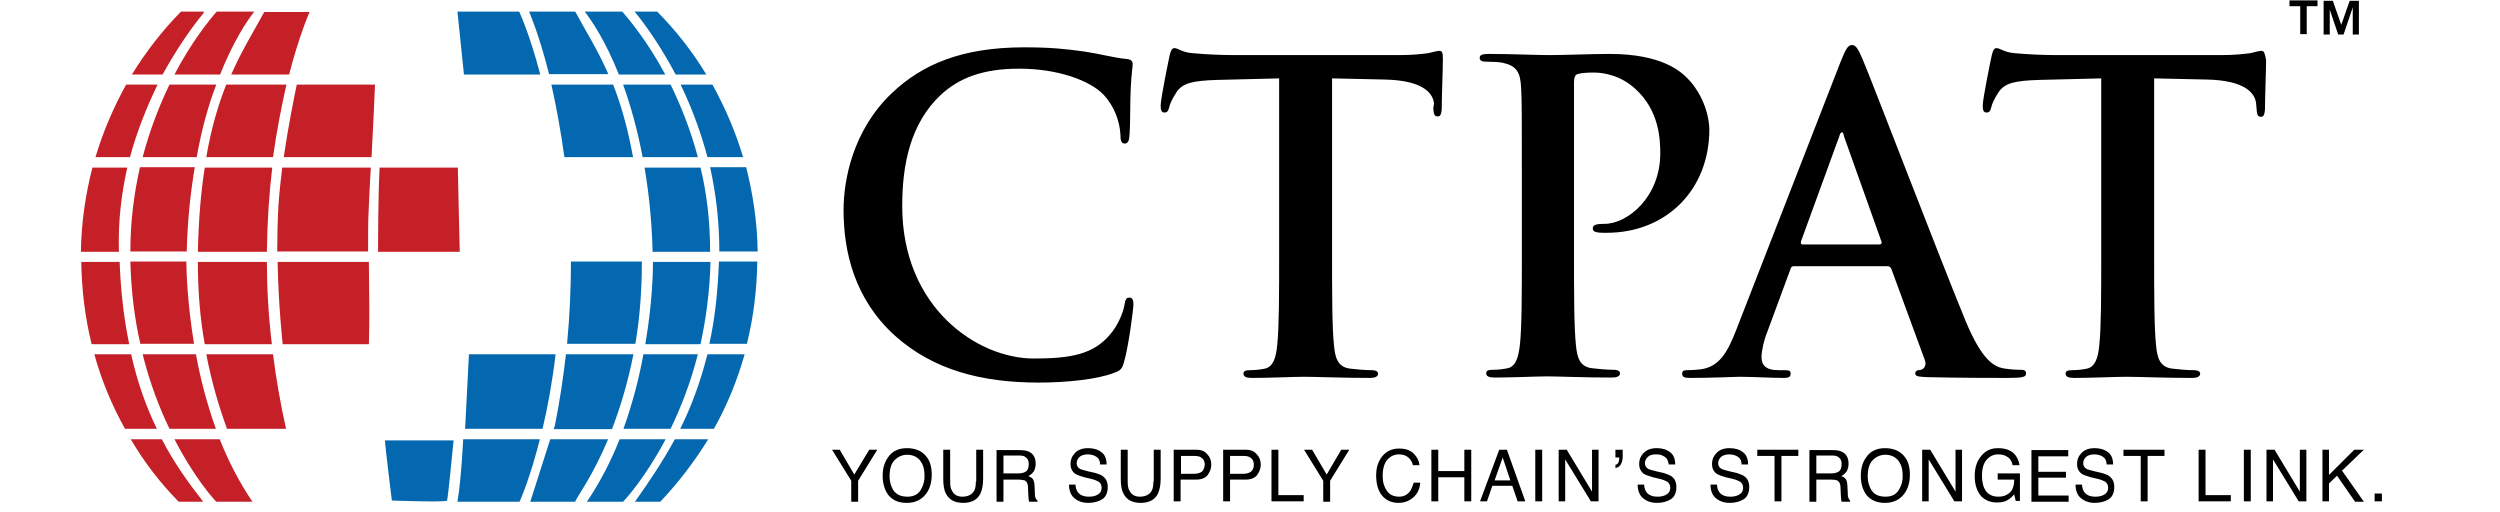 <svg width="205" height="42" viewBox="0 0 205 42" fill="none" xmlns="http://www.w3.org/2000/svg">
<path d="M52.067 41.141H54.142C55.62 39.581 56.941 37.863 58.073 36.018H55.337C54.3 37.927 53.168 39.581 52.067 41.141ZM50.81 36.018C50.118 37.768 49.238 39.486 48.169 41.077L48.106 41.141H51.093C51.281 40.95 52.916 39.168 54.583 36.018H50.81ZM37.981 36.018C37.981 36.018 37.824 39.327 37.51 41.141H42.603C42.698 40.95 43.484 39.136 44.27 36.018H37.981ZM45.119 36.018L43.484 41.141H47.163C47.163 41.109 47.163 41.109 47.194 41.077C47.351 40.695 48.609 39.009 49.867 36.018H45.119ZM38.139 35.159H44.49C44.899 33.441 45.276 31.404 45.559 29.05H38.453L38.139 35.159ZM55.778 35.159H58.544C59.613 33.25 60.462 31.181 61.06 29.05H58.01C57.413 31.404 56.658 33.409 55.778 35.159ZM51.942 29.05H46.408C46.188 30.927 45.905 32.9 45.496 34.904L45.402 35.191H50.181C50.841 33.472 51.47 31.436 51.942 29.05ZM57.224 29.05H52.759C52.413 30.959 51.879 33.059 51.124 35.159H54.992C55.809 33.472 56.626 31.404 57.224 29.05ZM58.261 21.477H53.545C53.545 22.336 53.482 24.945 52.916 28.222H57.444C57.884 26.186 58.199 23.927 58.261 21.477ZM58.167 28.191H61.248C61.783 26.027 62.066 23.768 62.097 21.445H58.953C58.859 23.991 58.607 26.218 58.167 28.191ZM46.502 28.191H52.099C52.445 26.186 52.633 23.927 52.633 21.445H46.817C46.817 23.577 46.722 25.836 46.502 28.191ZM32.133 41.045C32.133 41.045 36.598 41.204 36.661 41.045C36.724 40.918 37.195 36.113 37.195 36.113H31.567C31.567 36.495 32.133 41.045 32.133 41.045ZM57.444 13.745H52.853C53.199 15.781 53.451 18.072 53.514 20.65H58.23C58.23 18.104 57.947 15.813 57.444 13.745ZM58.985 20.618H62.129C62.097 18.231 61.751 15.941 61.185 13.713H58.23C58.702 15.845 58.985 18.136 58.985 20.618ZM57.224 12.886C56.626 10.627 55.809 8.622 54.992 6.936H51.093C51.69 8.59 52.256 10.563 52.696 12.886H57.224ZM45.213 6.936C45.59 8.622 45.968 10.627 46.282 12.886H51.91C51.47 10.468 50.904 8.527 50.275 6.936H45.213ZM58.01 12.886H60.934C60.305 10.786 59.456 8.813 58.419 6.936H55.809C56.626 8.622 57.413 10.627 58.01 12.886ZM57.916 6.109C56.784 4.231 55.432 2.513 53.891 0.954H52.036C52.036 0.954 53.734 2.927 55.4 6.109H57.916ZM49.898 6.109C48.986 4.009 47.98 2.481 47.225 1.05L47.163 0.954H43.389C43.389 0.954 44.207 2.831 45.024 6.077H49.898V6.109ZM44.301 6.109C43.421 2.736 42.572 0.954 42.572 0.954H37.51L38.044 6.109H44.301ZM54.551 6.109C53.136 3.468 51.69 1.718 51.03 0.954H47.949C48.514 1.686 49.646 3.34 50.747 6.109H54.551Z" fill="#0368AF"/>
<path d="M10.722 36.018C11.822 37.895 13.143 39.613 14.652 41.141H16.664C15.438 39.581 14.275 37.959 13.268 36.018H10.722ZM18.016 36.018H14.306C15.941 39.2 17.545 40.95 17.733 41.141H20.72L20.657 41.077C19.588 39.486 18.708 37.768 18.016 36.018ZM16.916 29.05C17.356 31.372 17.985 33.441 18.614 35.159H23.456C22.984 33.059 22.638 31.022 22.387 29.05H16.916ZM10.753 29.05H7.735C8.332 31.213 9.181 33.25 10.25 35.159H12.86C12.011 33.409 11.288 31.436 10.753 29.05ZM17.702 35.159C16.947 33.059 16.413 30.959 16.067 29.05H11.696C12.294 31.436 13.08 33.472 13.897 35.159H17.702ZM9.81 21.477H6.666C6.697 23.8 6.98 26.059 7.515 28.222H10.596C10.187 26.25 9.904 24.022 9.81 21.477ZM15.91 28.191C15.375 24.913 15.281 22.304 15.281 21.445H10.69C10.753 23.895 11.036 26.154 11.508 28.191H15.91ZM22.764 21.477C22.827 25.009 23.173 28.159 23.173 28.159V28.222H30.247C30.31 26.568 30.278 23.863 30.247 21.477H22.764ZM21.884 21.477H16.224C16.224 23.895 16.413 26.154 16.79 28.222H22.292C22.009 25.836 21.884 23.577 21.884 21.477ZM9.747 20.491C9.684 18.104 9.967 15.813 10.439 13.745H7.578C7.012 15.941 6.666 18.263 6.634 20.65H9.747C9.778 20.586 9.747 20.522 9.747 20.491ZM37.541 13.745H31.127C31.002 16.195 31.002 19.822 31.002 20.65H37.699C37.667 19.727 37.604 16.195 37.541 13.745ZM10.69 20.618H15.312C15.375 18.041 15.627 15.75 15.973 13.713H11.476C11.005 15.813 10.69 18.104 10.69 20.618ZM22.827 16.959C22.764 18.136 22.732 19.377 22.732 20.618H30.184C30.184 19.345 30.184 18.231 30.216 17.531C30.278 16.1 30.341 14.859 30.404 13.745H23.141C23.015 14.795 22.89 15.909 22.827 16.959ZM16.79 13.745C16.476 15.718 16.287 17.977 16.224 20.65H21.884C21.915 18.168 22.072 15.845 22.324 13.745H16.79ZM12.923 6.936H10.344C9.307 8.813 8.458 10.786 7.829 12.886H10.659C11.256 10.659 12.105 8.622 12.923 6.936ZM23.267 12.886H30.467C30.624 9.768 30.719 7.954 30.75 6.936H24.336C24.116 7.986 23.644 10.309 23.267 12.886ZM23.487 6.936H18.551C17.922 8.527 17.325 10.468 16.916 12.886H22.387C22.701 10.627 23.11 8.622 23.487 6.936ZM17.733 6.936H13.897C13.08 8.622 12.294 10.627 11.696 12.886H16.13C16.538 10.563 17.104 8.59 17.733 6.936ZM16.664 1.113L16.727 0.954H14.841C13.3 2.513 11.979 4.231 10.816 6.109H13.331C15.061 2.959 16.664 1.113 16.664 1.113ZM23.707 6.109C24.556 2.831 25.373 1.018 25.373 1.018L25.405 0.986H21.663L21.632 1.05C20.846 2.513 19.871 4.04 18.959 6.109H23.707ZM18.048 6.109C19.148 3.34 20.28 1.686 20.846 0.954H17.765C17.104 1.718 15.69 3.468 14.306 6.109H18.048Z" fill="#C51F28"/>
<path d="M187.738 0.509H188.619V2.799H189.153V0.509H190.034V0.031H187.738V0.509ZM190.977 0.604L191.732 2.831H192.172L192.926 0.604V2.831H193.429V0.063H192.675L191.983 2.036L191.291 0.063H190.537V2.831H191.04V0.604H190.977ZM194.719 41.108H195.316V40.472H194.719V41.108ZM193.838 36.877H193.052L190.977 38.945V36.877H190.442V41.108H190.977V39.645L191.637 39.008L193.115 41.14H193.838L192.046 38.595L193.838 36.877ZM188.587 40.313L186.512 36.877H185.852V41.108H186.386V37.672L188.493 41.108H189.122V36.877H188.587V40.313ZM183.997 41.108H184.563V36.877H183.997V41.108ZM180.853 36.877H180.287V41.108H182.928V40.599H180.853V36.877ZM174.156 37.386H175.539V41.108H176.105V37.386H177.488V36.877H174.124V37.386H174.156ZM172.363 38.786L171.798 38.658C171.42 38.563 171.169 38.499 171.074 38.436C170.917 38.34 170.823 38.181 170.823 37.99C170.823 37.799 170.886 37.64 171.043 37.481C171.169 37.354 171.42 37.258 171.735 37.258C172.112 37.258 172.395 37.386 172.584 37.577C172.678 37.704 172.741 37.863 172.741 38.086H173.275C173.275 37.608 173.118 37.258 172.835 37.068C172.552 36.845 172.175 36.749 171.766 36.749C171.294 36.749 170.949 36.877 170.697 37.131C170.446 37.386 170.32 37.672 170.32 38.054C170.32 38.404 170.446 38.658 170.697 38.849C170.854 38.945 171.106 39.04 171.452 39.136L171.986 39.263C172.269 39.327 172.489 39.422 172.646 39.518C172.772 39.613 172.867 39.772 172.867 39.995C172.867 40.313 172.709 40.504 172.395 40.631C172.238 40.695 172.049 40.727 171.829 40.727C171.389 40.727 171.074 40.599 170.886 40.313C170.791 40.154 170.729 39.963 170.729 39.74H170.194C170.194 40.186 170.32 40.568 170.603 40.822C170.886 41.077 171.294 41.236 171.766 41.236C172.206 41.236 172.584 41.14 172.898 40.949C173.212 40.758 173.37 40.408 173.37 39.931C173.37 39.549 173.244 39.263 172.992 39.072C172.867 38.945 172.646 38.881 172.363 38.786ZM167.144 39.168H169.408V38.69H167.144V37.418H169.597V36.908H166.578V41.14H169.628V40.631H167.144V39.168ZM163.874 39.327H165.163C165.163 39.836 165.038 40.186 164.786 40.408C164.535 40.631 164.252 40.727 163.874 40.727C163.403 40.727 163.057 40.568 162.837 40.249C162.617 39.931 162.522 39.518 162.522 39.008C162.522 38.436 162.648 37.99 162.9 37.704C163.151 37.418 163.465 37.258 163.843 37.258C164.157 37.258 164.409 37.322 164.629 37.481C164.849 37.608 164.975 37.863 165.038 38.149H165.604C165.509 37.608 165.258 37.195 164.849 36.972C164.566 36.813 164.22 36.749 163.843 36.749C163.277 36.749 162.837 36.94 162.491 37.354C162.113 37.768 161.925 38.34 161.925 39.04C161.925 39.74 162.113 40.313 162.491 40.727C162.837 41.045 163.245 41.204 163.748 41.204C164.126 41.204 164.44 41.14 164.66 40.981C164.817 40.886 164.975 40.758 165.163 40.536L165.289 41.077H165.635V38.818H163.811V39.327H163.874ZM160.353 40.313L158.278 36.877H157.617V41.108H158.152V37.672L160.258 41.108H160.887V36.877H160.353V40.313ZM155.699 40.186C155.479 40.536 155.133 40.727 154.63 40.727C154.096 40.727 153.719 40.568 153.498 40.249C153.278 39.931 153.153 39.518 153.153 39.072C153.153 38.468 153.278 38.022 153.561 37.736C153.844 37.449 154.19 37.29 154.599 37.29C155.039 37.29 155.385 37.449 155.636 37.736C155.888 38.054 156.014 38.436 156.014 38.945C156.045 39.39 155.919 39.836 155.699 40.186ZM154.567 36.749C153.876 36.749 153.341 37.004 152.995 37.545C152.712 37.959 152.587 38.436 152.587 39.008C152.587 39.645 152.744 40.186 153.058 40.599C153.436 41.045 153.939 41.236 154.567 41.236C155.259 41.236 155.762 40.981 156.14 40.504C156.454 40.09 156.611 39.549 156.611 38.913C156.611 38.34 156.485 37.831 156.202 37.481C155.857 37.004 155.291 36.749 154.567 36.749ZM150.794 38.658C150.637 38.754 150.449 38.818 150.197 38.818H148.939V37.354H150.26C150.449 37.354 150.606 37.386 150.7 37.449C150.92 37.577 151.015 37.768 151.015 38.054C151.015 38.372 150.92 38.563 150.794 38.658ZM151.549 40.758C151.518 40.695 151.518 40.568 151.518 40.408L151.486 39.836C151.486 39.581 151.423 39.422 151.36 39.295C151.266 39.168 151.172 39.104 150.983 39.04C151.172 38.945 151.298 38.818 151.423 38.658C151.518 38.499 151.581 38.277 151.581 38.022C151.581 37.545 151.392 37.195 151.015 37.036C150.826 36.94 150.574 36.908 150.26 36.908H148.373V41.14H148.939V39.327H150.166C150.386 39.327 150.543 39.358 150.637 39.39C150.826 39.486 150.92 39.677 150.92 39.963L150.952 40.663C150.952 40.822 150.983 40.949 150.983 41.013C150.983 41.077 151.015 41.108 151.015 41.14H151.706V41.045C151.643 40.981 151.581 40.886 151.549 40.758ZM144.129 37.386H145.512V41.108H146.078V37.386H147.462V36.877H144.097V37.386H144.129ZM142.431 38.786L141.865 38.658C141.488 38.563 141.236 38.499 141.142 38.436C140.985 38.34 140.89 38.181 140.89 37.99C140.89 37.799 140.953 37.64 141.11 37.481C141.236 37.354 141.488 37.258 141.802 37.258C142.179 37.258 142.462 37.386 142.651 37.577C142.745 37.704 142.808 37.863 142.808 38.086H143.343C143.343 37.608 143.186 37.258 142.903 37.068C142.62 36.845 142.242 36.749 141.834 36.749C141.362 36.749 141.016 36.877 140.765 37.131C140.513 37.386 140.387 37.672 140.387 38.054C140.387 38.404 140.513 38.658 140.765 38.849C140.922 38.945 141.173 39.04 141.519 39.136L142.054 39.263C142.337 39.327 142.557 39.422 142.714 39.518C142.84 39.613 142.934 39.772 142.934 39.995C142.934 40.313 142.777 40.504 142.462 40.631C142.305 40.695 142.117 40.727 141.896 40.727C141.456 40.727 141.142 40.599 140.953 40.313C140.859 40.154 140.796 39.963 140.796 39.74H140.261C140.261 40.186 140.387 40.568 140.67 40.822C140.953 41.077 141.331 41.236 141.834 41.236C142.274 41.236 142.651 41.14 142.965 40.949C143.28 40.758 143.437 40.408 143.437 39.931C143.437 39.549 143.311 39.263 143.06 39.072C142.903 38.945 142.683 38.881 142.431 38.786ZM136.426 38.786L135.86 38.658C135.482 38.563 135.231 38.499 135.136 38.436C134.979 38.34 134.885 38.181 134.885 37.99C134.885 37.799 134.948 37.64 135.105 37.481C135.262 37.322 135.482 37.258 135.797 37.258C136.206 37.258 136.457 37.386 136.646 37.577C136.74 37.704 136.803 37.863 136.834 38.086H137.369C137.369 37.608 137.212 37.258 136.929 37.068C136.646 36.845 136.268 36.749 135.86 36.749C135.388 36.749 135.042 36.877 134.791 37.131C134.539 37.386 134.413 37.672 134.413 38.054C134.413 38.404 134.539 38.658 134.791 38.849C134.948 38.945 135.199 39.04 135.545 39.136L136.08 39.263C136.363 39.327 136.583 39.422 136.74 39.518C136.866 39.613 136.96 39.772 136.96 39.995C136.96 40.313 136.803 40.504 136.488 40.631C136.331 40.695 136.143 40.727 135.923 40.727C135.482 40.727 135.168 40.599 134.979 40.313C134.885 40.154 134.822 39.963 134.822 39.74H134.288C134.288 40.186 134.413 40.568 134.696 40.822C134.979 41.077 135.357 41.236 135.86 41.236C136.3 41.236 136.677 41.14 136.992 40.949C137.306 40.758 137.463 40.408 137.463 39.931C137.463 39.549 137.337 39.263 137.086 39.072C136.897 38.945 136.709 38.881 136.426 38.786ZM132.464 37.513H132.778V37.545V37.577C132.778 37.704 132.747 37.831 132.715 37.927C132.653 38.022 132.59 38.086 132.464 38.118V38.372C132.684 38.34 132.81 38.245 132.904 38.086C132.998 37.927 133.061 37.704 133.061 37.449V36.877H132.464V37.513ZM130.546 40.313L128.471 36.877H127.811V41.108H128.345V37.672L130.452 41.108H131.081V36.877H130.546V40.313ZM125.893 41.108H126.459V36.877H125.893V41.108ZM122.56 39.39L123.22 37.513L123.849 39.39H122.56ZM122.937 36.877L121.365 41.108H121.931L122.371 39.836H124.006L124.446 41.108H125.075L123.566 36.877H122.937ZM120.076 38.627H117.938V36.877H117.372V41.108H117.938V39.136H120.076V41.108H120.642V36.877H120.076V38.627ZM115.643 40.249C115.423 40.568 115.108 40.727 114.731 40.727C114.291 40.727 113.945 40.568 113.725 40.249C113.505 39.931 113.379 39.549 113.379 39.04C113.379 38.436 113.505 37.99 113.756 37.704C114.008 37.418 114.322 37.258 114.731 37.258C115.045 37.258 115.297 37.354 115.485 37.513C115.674 37.672 115.8 37.895 115.863 38.149H116.397C116.366 37.799 116.209 37.481 115.926 37.195C115.643 36.908 115.234 36.781 114.731 36.781C114.133 36.781 113.662 37.004 113.316 37.449C113.002 37.863 112.844 38.372 112.844 38.977C112.844 39.804 113.064 40.408 113.473 40.79C113.788 41.077 114.196 41.236 114.668 41.236C115.202 41.236 115.643 41.045 115.988 40.695C116.271 40.408 116.429 40.027 116.46 39.581H115.926C115.831 39.836 115.768 40.059 115.643 40.249ZM108.788 38.913L107.594 36.877H106.933L108.505 39.422V41.14H109.071V39.422L110.643 36.877H109.983L108.788 38.913ZM104.827 36.877H104.261V41.108H106.902V40.599H104.827V36.877ZM102.563 38.69C102.406 38.786 102.217 38.849 101.965 38.849H100.865V37.386H101.965C102.186 37.386 102.343 37.418 102.469 37.481C102.689 37.608 102.814 37.799 102.814 38.118C102.814 38.372 102.72 38.563 102.563 38.69ZM102.154 36.877H100.299V41.108H100.865V39.327H102.154C102.563 39.327 102.877 39.199 103.066 38.977C103.255 38.722 103.38 38.436 103.38 38.118C103.38 37.736 103.255 37.449 103.034 37.227C102.814 36.972 102.5 36.877 102.154 36.877ZM98.538 38.69C98.381 38.786 98.192 38.849 97.941 38.849H96.841V37.386H97.941C98.161 37.386 98.318 37.418 98.444 37.481C98.664 37.608 98.79 37.799 98.79 38.118C98.758 38.372 98.695 38.563 98.538 38.69ZM98.098 36.877H96.243V41.108H96.809V39.327H98.098C98.507 39.327 98.821 39.199 99.01 38.977C99.199 38.722 99.324 38.436 99.324 38.118C99.324 37.736 99.199 37.449 98.978 37.227C98.758 36.972 98.475 36.877 98.098 36.877ZM94.577 39.486C94.577 39.804 94.545 40.027 94.451 40.218C94.294 40.536 93.948 40.727 93.476 40.727C93.067 40.727 92.784 40.568 92.627 40.249C92.501 40.059 92.47 39.804 92.47 39.486V36.877H91.904V39.263C91.904 39.772 91.967 40.186 92.124 40.472C92.376 40.981 92.847 41.236 93.539 41.236C94.231 41.236 94.702 40.981 94.954 40.472C95.08 40.186 95.174 39.804 95.174 39.263V36.877H94.608V39.486H94.577ZM89.829 38.786L89.263 38.658C88.886 38.563 88.634 38.499 88.54 38.436C88.383 38.34 88.288 38.181 88.288 37.99C88.288 37.799 88.351 37.64 88.508 37.481C88.634 37.354 88.886 37.258 89.2 37.258C89.577 37.258 89.86 37.386 90.049 37.577C90.143 37.704 90.206 37.863 90.206 38.086H90.741C90.741 37.608 90.584 37.258 90.301 37.068C90.018 36.845 89.64 36.749 89.232 36.749C88.76 36.749 88.414 36.877 88.163 37.131C87.911 37.386 87.785 37.672 87.785 38.054C87.785 38.404 87.911 38.658 88.163 38.849C88.32 38.945 88.571 39.04 88.917 39.136L89.452 39.263C89.735 39.327 89.955 39.422 90.112 39.518C90.238 39.613 90.332 39.772 90.332 39.995C90.332 40.313 90.175 40.504 89.86 40.631C89.703 40.695 89.515 40.727 89.294 40.727C88.854 40.727 88.54 40.599 88.351 40.313C88.257 40.154 88.194 39.963 88.194 39.74H87.659C87.659 40.186 87.785 40.568 88.068 40.822C88.351 41.077 88.728 41.236 89.232 41.236C89.672 41.236 90.049 41.14 90.364 40.949C90.678 40.758 90.835 40.408 90.835 39.931C90.835 39.549 90.709 39.263 90.458 39.072C90.332 38.945 90.112 38.881 89.829 38.786ZM84.138 38.658C83.981 38.754 83.792 38.818 83.541 38.818H82.283V37.354H83.603C83.792 37.354 83.949 37.386 84.044 37.449C84.264 37.577 84.358 37.768 84.358 38.054C84.358 38.372 84.264 38.563 84.138 38.658ZM84.893 40.758C84.861 40.695 84.861 40.568 84.861 40.408L84.83 39.836C84.83 39.581 84.767 39.422 84.704 39.295C84.61 39.168 84.484 39.104 84.327 39.04C84.515 38.945 84.641 38.818 84.767 38.658C84.861 38.499 84.924 38.277 84.924 38.022C84.924 37.545 84.735 37.195 84.358 37.036C84.169 36.94 83.886 36.908 83.603 36.908H81.717V41.14H82.283V39.327H83.509C83.729 39.327 83.886 39.358 84.012 39.39C84.201 39.486 84.295 39.677 84.295 39.963L84.327 40.663C84.327 40.822 84.358 40.949 84.358 41.013C84.358 41.077 84.39 41.108 84.39 41.14H85.081V41.045C84.987 40.981 84.924 40.886 84.893 40.758ZM80.019 39.486C80.019 39.804 79.988 40.027 79.893 40.218C79.736 40.536 79.39 40.727 78.919 40.727C78.51 40.727 78.227 40.568 78.07 40.249C77.944 40.059 77.913 39.804 77.913 39.486V36.877H77.347V39.263C77.347 39.772 77.409 40.186 77.567 40.472C77.818 40.981 78.29 41.236 78.982 41.236C79.673 41.236 80.145 40.981 80.397 40.472C80.522 40.186 80.617 39.804 80.617 39.263V36.877H80.051V39.486H80.019ZM75.492 40.186C75.272 40.536 74.926 40.727 74.422 40.727C73.888 40.727 73.542 40.568 73.291 40.249C73.07 39.931 72.945 39.518 72.945 39.072C72.945 38.468 73.07 38.022 73.353 37.736C73.636 37.449 73.982 37.29 74.391 37.29C74.831 37.29 75.177 37.449 75.429 37.736C75.68 38.054 75.806 38.436 75.806 38.945C75.837 39.39 75.712 39.836 75.492 40.186ZM74.36 36.749C73.668 36.749 73.133 37.004 72.788 37.545C72.505 37.959 72.379 38.436 72.379 39.008C72.379 39.645 72.536 40.186 72.85 40.599C73.228 41.045 73.699 41.236 74.36 41.236C75.051 41.236 75.554 40.981 75.932 40.504C76.246 40.09 76.403 39.549 76.403 38.913C76.403 38.34 76.278 37.831 75.995 37.481C75.649 37.004 75.114 36.749 74.36 36.749ZM70.052 38.913L68.857 36.877H68.228L69.801 39.422V41.14H70.367V39.422L71.939 36.877H71.278L70.052 38.913ZM185.443 4.168C185.317 4.168 185.034 4.231 184.531 4.359C184.028 4.422 183.274 4.518 182.173 4.518H168.622C167.49 4.518 166.201 4.454 165.195 4.359C164.346 4.295 164 3.945 163.717 3.945C163.497 3.945 163.403 4.168 163.308 4.613C163.245 4.899 162.585 8.081 162.585 8.654C162.585 9.036 162.648 9.227 162.9 9.227C163.12 9.227 163.214 9.099 163.277 8.813C163.34 8.527 163.528 8.113 163.874 7.572C164.377 6.809 165.195 6.618 167.207 6.554L172.301 6.427V20.808C172.301 24.022 172.301 26.822 172.143 28.286C172.049 29.304 171.829 30.068 171.137 30.227C170.823 30.29 170.414 30.354 169.911 30.354C169.502 30.354 169.377 30.449 169.377 30.64C169.377 30.895 169.628 30.99 170.068 30.99C171.452 30.99 173.59 30.895 174.376 30.895C175.35 30.895 177.488 30.99 179.752 30.99C180.13 30.99 180.413 30.895 180.413 30.64C180.413 30.481 180.255 30.354 179.878 30.354C179.375 30.354 178.62 30.29 178.117 30.227C177.08 30.099 176.891 29.304 176.797 28.318C176.64 26.822 176.64 24.022 176.64 20.808V6.427L180.947 6.522C183.997 6.586 184.909 7.572 185.003 8.495L185.034 8.877C185.066 9.418 185.129 9.577 185.412 9.577C185.632 9.577 185.695 9.354 185.726 9.004C185.726 8.081 185.821 5.663 185.821 4.931C185.726 4.39 185.663 4.168 185.443 4.168ZM154.096 20.045H147.808C147.682 20.045 147.65 19.949 147.682 19.79L150.826 11.168C150.857 11.04 150.92 10.849 151.046 10.849C151.14 10.849 151.172 11.008 151.203 11.168L154.285 19.822C154.316 19.949 154.285 20.045 154.096 20.045ZM165.666 30.322C165.258 30.322 164.755 30.29 164.22 30.195C163.497 30.036 162.522 29.527 161.202 26.377C159.001 21.031 153.53 6.713 152.712 4.804C152.367 4.009 152.178 3.69 151.863 3.69C151.518 3.69 151.329 4.072 150.92 5.09L142.337 27.14C141.645 28.89 140.985 30.099 139.413 30.29C139.13 30.322 138.658 30.354 138.344 30.354C138.061 30.354 137.935 30.418 137.935 30.64C137.935 30.927 138.155 30.99 138.595 30.99C140.387 30.99 142.274 30.895 142.651 30.895C143.72 30.895 145.198 30.99 146.267 30.99C146.644 30.99 146.833 30.927 146.833 30.64C146.833 30.418 146.738 30.354 146.33 30.354H145.827C144.758 30.354 144.443 29.909 144.443 29.272C144.443 28.858 144.6 27.999 144.946 27.14L146.801 22.113C146.864 21.89 146.927 21.827 147.116 21.827H154.756C154.913 21.827 155.039 21.89 155.102 22.081L157.837 29.527C157.995 29.94 157.775 30.259 157.523 30.322C157.177 30.354 157.051 30.418 157.051 30.64C157.051 30.895 157.46 30.895 158.089 30.927C160.824 30.99 163.34 30.99 164.566 30.99C165.824 30.99 166.138 30.927 166.138 30.64C166.138 30.354 165.949 30.322 165.666 30.322ZM138.375 6.427C137.84 5.886 136.3 4.422 131.992 4.422C130.42 4.422 128.439 4.518 127.025 4.518C126.081 4.518 123.912 4.422 122.088 4.422C121.585 4.422 121.334 4.486 121.334 4.74C121.334 4.995 121.554 5.059 121.931 5.059C122.403 5.059 123 5.09 123.252 5.154C124.383 5.409 124.666 5.949 124.729 7.159C124.792 8.272 124.792 9.259 124.792 14.604V20.777C124.792 23.99 124.792 26.79 124.635 28.254C124.509 29.272 124.321 30.036 123.629 30.195C123.314 30.259 122.906 30.322 122.403 30.322C121.994 30.322 121.868 30.418 121.868 30.608C121.868 30.863 122.12 30.959 122.56 30.959C123.943 30.959 126.081 30.863 126.867 30.863C127.748 30.863 129.917 30.959 132.181 30.959C132.558 30.959 132.841 30.863 132.841 30.608C132.841 30.449 132.684 30.322 132.307 30.322C131.804 30.322 131.049 30.259 130.546 30.195C129.508 30.068 129.32 29.272 129.225 28.286C129.068 26.79 129.068 23.99 129.068 20.777V6.745C129.068 6.363 129.163 6.14 129.351 6.077C129.666 5.981 130.169 5.949 130.703 5.949C131.489 5.949 132.904 6.172 134.13 7.318C136.048 9.068 136.143 11.422 136.143 12.568C136.143 16.163 133.47 18.358 131.552 18.358C130.829 18.358 130.609 18.454 130.609 18.74C130.609 18.995 130.86 19.027 131.018 19.058C131.175 19.09 131.552 19.09 131.741 19.09C136.614 19.09 140.167 15.59 140.167 10.595C140.104 8.749 139.13 7.159 138.375 6.427ZM117.529 8.845C117.561 9.386 117.623 9.545 117.906 9.545C118.127 9.545 118.189 9.322 118.221 8.972C118.221 8.049 118.315 5.631 118.315 4.899C118.315 4.359 118.284 4.168 118.032 4.168C117.906 4.168 117.623 4.231 117.12 4.359C116.617 4.422 115.863 4.518 114.762 4.518H101.211C100.079 4.518 98.79 4.454 97.784 4.359C96.935 4.295 96.589 3.945 96.306 3.945C96.086 3.945 95.992 4.168 95.897 4.613C95.834 4.899 95.174 8.081 95.174 8.654C95.174 9.036 95.237 9.227 95.489 9.227C95.709 9.227 95.803 9.099 95.866 8.813C95.929 8.527 96.117 8.113 96.463 7.572C96.966 6.809 97.784 6.618 99.796 6.554L104.89 6.427V20.808C104.89 24.022 104.89 26.822 104.732 28.286C104.638 29.304 104.418 30.068 103.726 30.227C103.412 30.29 103.003 30.354 102.5 30.354C102.091 30.354 101.965 30.449 101.965 30.64C101.965 30.895 102.217 30.99 102.657 30.99C104.041 30.99 106.179 30.895 106.965 30.895C107.939 30.895 110.077 30.99 112.341 30.99C112.719 30.99 113.002 30.895 113.002 30.64C113.002 30.481 112.844 30.354 112.467 30.354C111.964 30.354 111.209 30.29 110.706 30.227C109.669 30.099 109.48 29.304 109.386 28.318C109.229 26.822 109.229 24.022 109.229 20.808V6.427L113.536 6.522C116.586 6.586 117.498 7.572 117.592 8.495L117.529 8.845ZM92.187 29.622C92.533 28.445 92.942 25.358 92.942 24.945C92.942 24.659 92.879 24.404 92.627 24.404C92.344 24.404 92.281 24.531 92.187 25.104C92.061 25.74 91.621 26.759 91.024 27.427C89.672 29.049 87.817 29.399 84.767 29.399C80.176 29.399 73.982 25.263 73.982 16.895C73.982 13.49 74.643 10.149 77.126 7.795C78.636 6.395 80.585 5.631 83.572 5.631C86.716 5.631 89.389 6.586 90.521 7.795C91.37 8.718 91.81 9.927 91.873 11.008C91.873 11.486 91.936 11.772 92.219 11.772C92.533 11.772 92.596 11.486 92.627 10.977C92.69 10.277 92.659 8.336 92.722 7.19C92.784 5.949 92.879 5.536 92.879 5.249C92.879 5.027 92.753 4.868 92.376 4.836C91.338 4.74 90.238 4.422 88.949 4.231C87.376 4.009 86.119 3.881 83.981 3.881C78.887 3.881 75.617 5.281 73.165 7.604C69.895 10.69 69.172 14.827 69.172 17.213C69.172 20.618 70.052 24.531 73.416 27.554C76.529 30.322 80.459 31.372 85.176 31.372C87.376 31.372 89.986 31.118 91.338 30.577C91.904 30.386 92.03 30.227 92.187 29.622Z" fill="black"/>
</svg>
